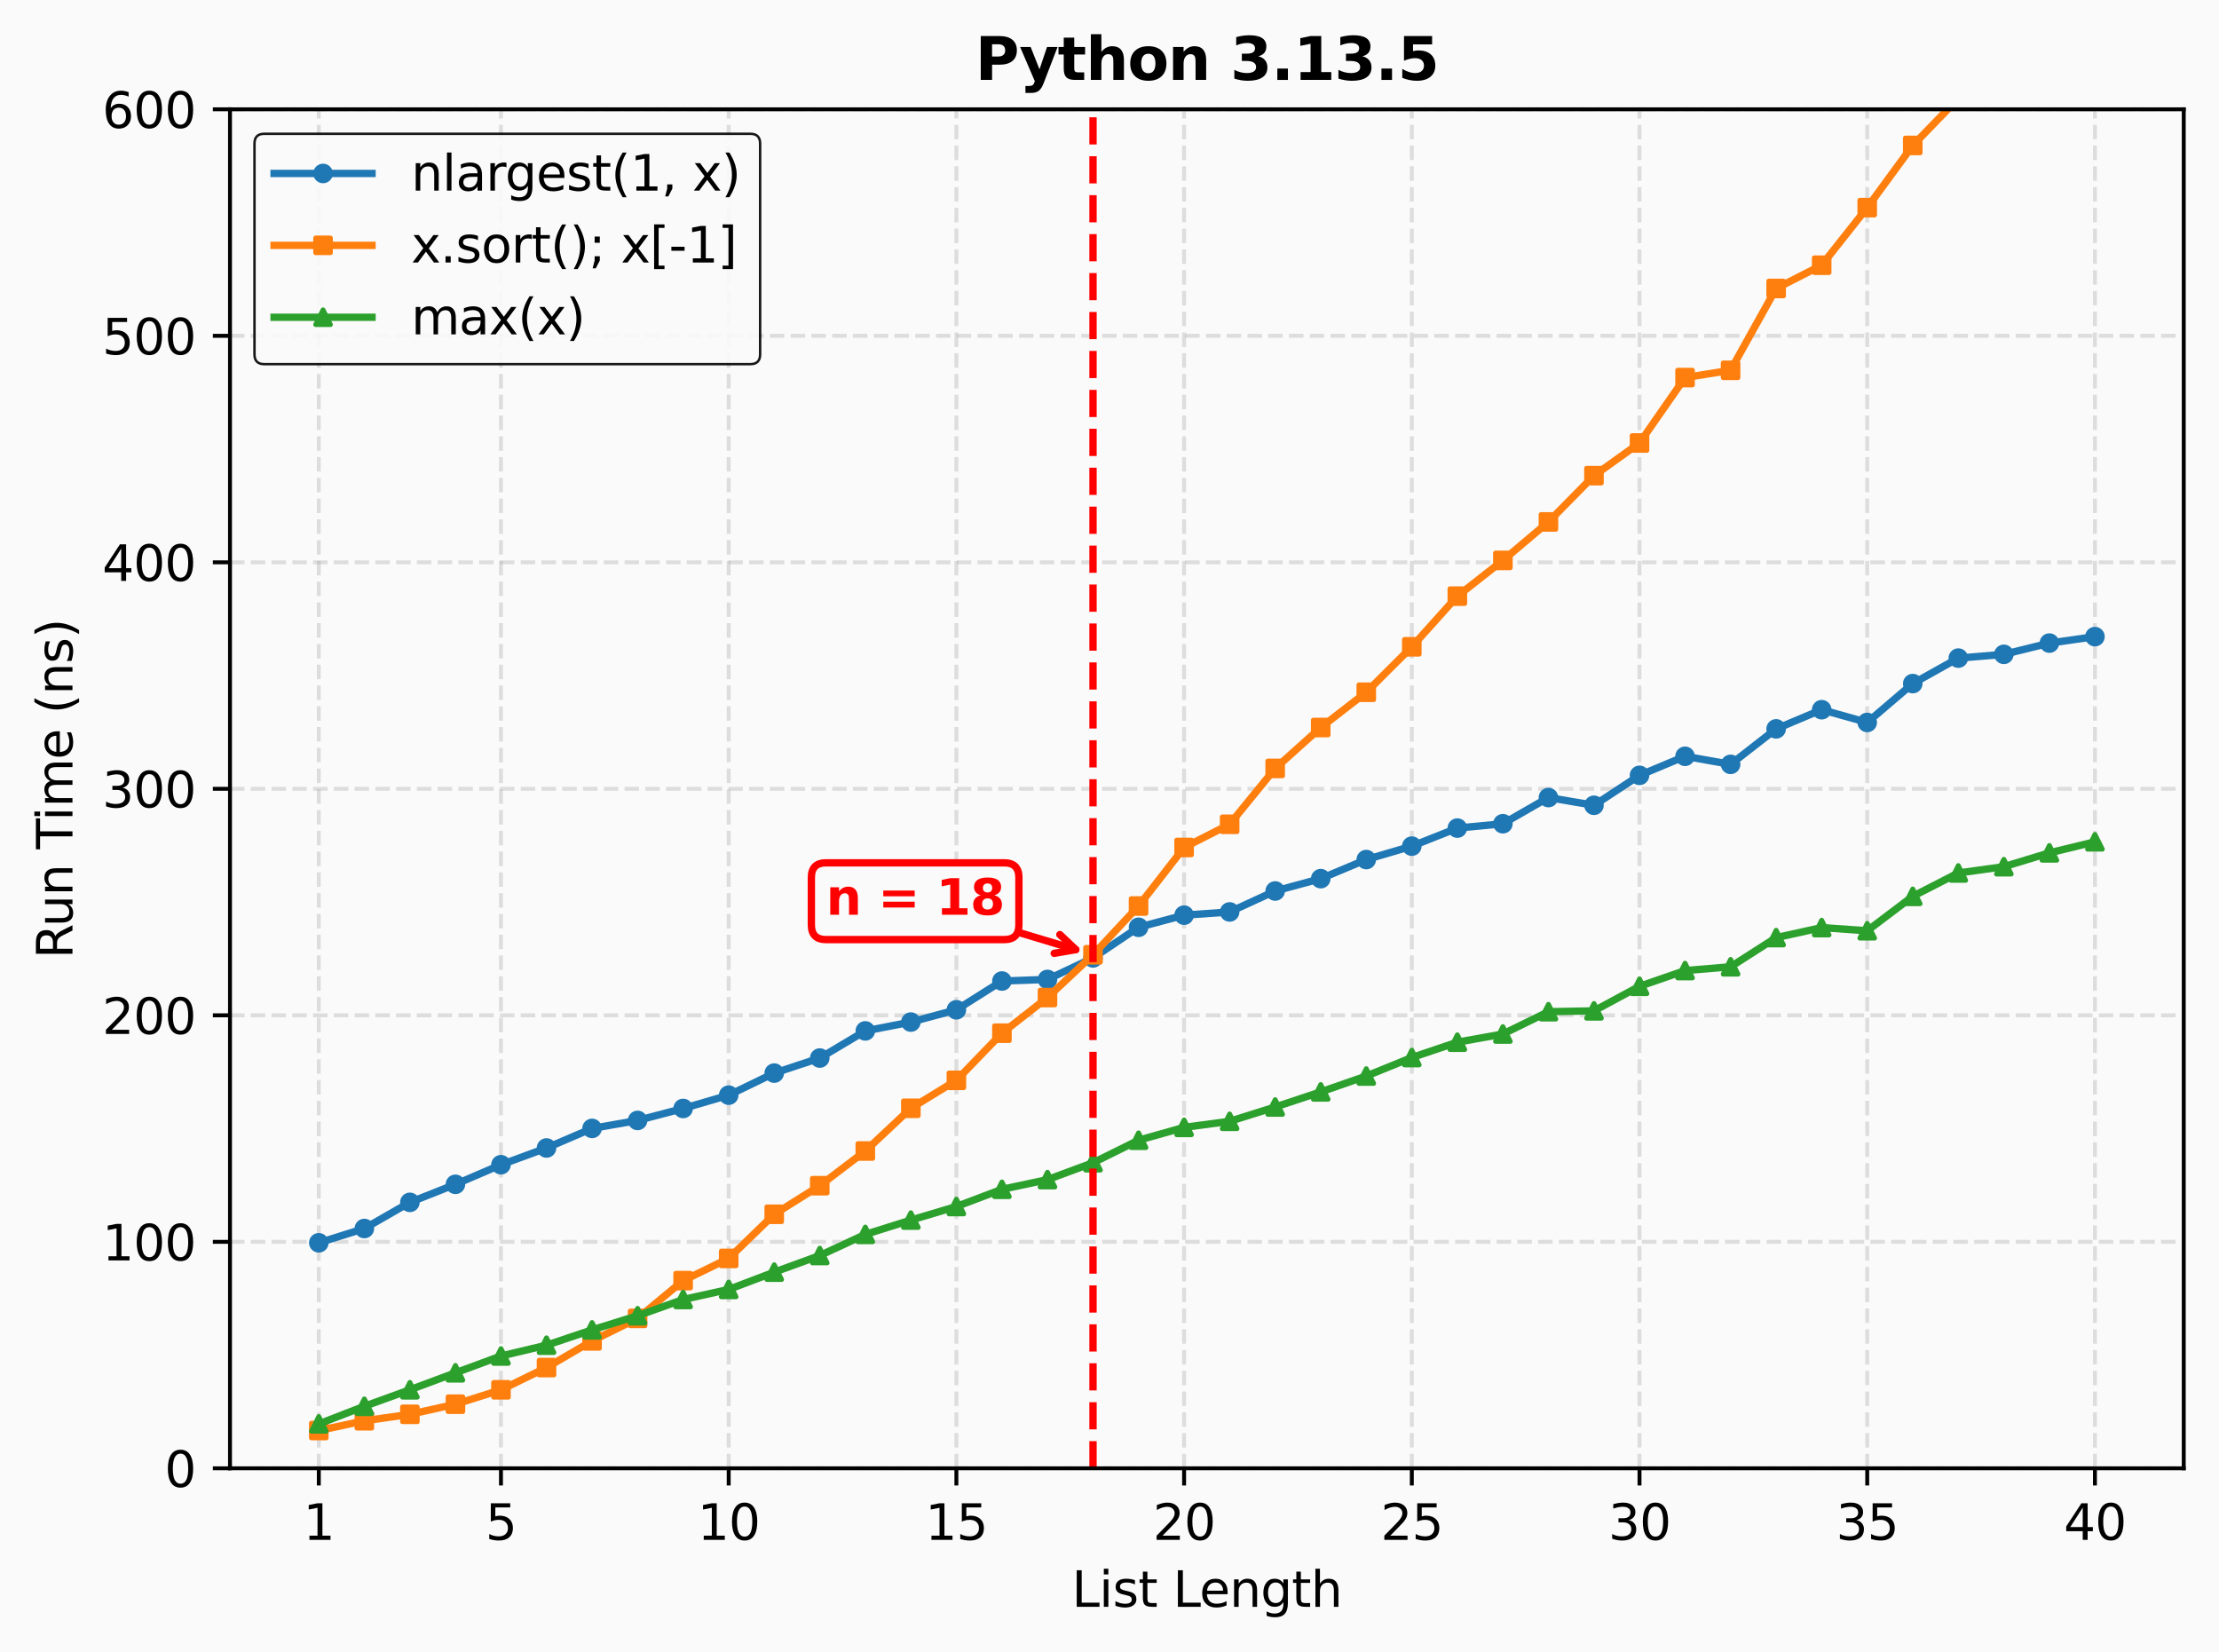 <?xml version="1.0" encoding="utf-8" standalone="no"?>
<!DOCTYPE svg PUBLIC "-//W3C//DTD SVG 1.1//EN"
  "http://www.w3.org/Graphics/SVG/1.1/DTD/svg11.dtd">
<svg xmlns:xlink="http://www.w3.org/1999/xlink" width="453.116pt" height="337.354pt" viewBox="0 0 453.116 337.354" xmlns="http://www.w3.org/2000/svg" version="1.1">
 <defs>
  <style type="text/css">*{stroke-linejoin: round; stroke-linecap: butt}</style>
 </defs>
 <g id="figure_1">
  <g id="patch_1">
   <path d="M 0 337.354 
L 453.116 337.354 
L 453.116 0 
L 0 0 
z
" style="fill: #fafafa"/>
  </g>
  <g id="axes_1">
   <g id="patch_2">
    <path d="M 46.966 299.798 
L 445.916 299.798 
L 445.916 22.318 
L 46.966 22.318 
z
" style="fill: #fafafa"/>
   </g>
   <g id="matplotlib.axis_1">
    <g id="xtick_1">
     <g id="line2d_1">
      <path d="M 65.1 299.798 
L 65.1 22.318 
" clip-path="url(#pbf0426c6fa)" style="fill: none; stroke-dasharray: 2.96,1.28; stroke-dashoffset: 0; stroke: #999999; stroke-opacity: 0.3; stroke-width: 0.8"/>
     </g>
     <g id="line2d_2">
      <defs>
       <path id="med1bbc87b8" d="M 0 0 
L 0 3.5 
" style="stroke: #000000; stroke-width: 0.8"/>
      </defs>
      <g>
       <use xlink:href="#med1bbc87b8" x="65.1" y="299.798" style="stroke: #000000; stroke-width: 0.8"/>
      </g>
     </g>
     <g id="text_1">
      <!-- 1 -->
      <g transform="translate(61.918 314.397) scale(0.1 -0.1)">
       <defs>
        <path id="DejaVuSans-31" d="M 794 531 
L 1825 531 
L 1825 4091 
L 703 3866 
L 703 4441 
L 1819 4666 
L 2450 4666 
L 2450 531 
L 3481 531 
L 3481 0 
L 794 0 
L 794 531 
z
" transform="scale(0.016)"/>
       </defs>
       <use xlink:href="#DejaVuSans-31"/>
      </g>
     </g>
    </g>
    <g id="xtick_2">
     <g id="line2d_3">
      <path d="M 102.298 299.798 
L 102.298 22.318 
" clip-path="url(#pbf0426c6fa)" style="fill: none; stroke-dasharray: 2.96,1.28; stroke-dashoffset: 0; stroke: #999999; stroke-opacity: 0.3; stroke-width: 0.8"/>
     </g>
     <g id="line2d_4">
      <g>
       <use xlink:href="#med1bbc87b8" x="102.298" y="299.798" style="stroke: #000000; stroke-width: 0.8"/>
      </g>
     </g>
     <g id="text_2">
      <!-- 5 -->
      <g transform="translate(99.117 314.397) scale(0.1 -0.1)">
       <defs>
        <path id="DejaVuSans-35" d="M 691 4666 
L 3169 4666 
L 3169 4134 
L 1269 4134 
L 1269 2991 
Q 1406 3038 1543 3061 
Q 1681 3084 1819 3084 
Q 2600 3084 3056 2656 
Q 3513 2228 3513 1497 
Q 3513 744 3044 326 
Q 2575 -91 1722 -91 
Q 1428 -91 1123 -41 
Q 819 9 494 109 
L 494 744 
Q 775 591 1075 516 
Q 1375 441 1709 441 
Q 2250 441 2565 725 
Q 2881 1009 2881 1497 
Q 2881 1984 2565 2268 
Q 2250 2553 1709 2553 
Q 1456 2553 1204 2497 
Q 953 2441 691 2322 
L 691 4666 
z
" transform="scale(0.016)"/>
       </defs>
       <use xlink:href="#DejaVuSans-35"/>
      </g>
     </g>
    </g>
    <g id="xtick_3">
     <g id="line2d_5">
      <path d="M 148.796 299.798 
L 148.796 22.318 
" clip-path="url(#pbf0426c6fa)" style="fill: none; stroke-dasharray: 2.96,1.28; stroke-dashoffset: 0; stroke: #999999; stroke-opacity: 0.3; stroke-width: 0.8"/>
     </g>
     <g id="line2d_6">
      <g>
       <use xlink:href="#med1bbc87b8" x="148.796" y="299.798" style="stroke: #000000; stroke-width: 0.8"/>
      </g>
     </g>
     <g id="text_3">
      <!-- 10 -->
      <g transform="translate(142.433 314.397) scale(0.1 -0.1)">
       <defs>
        <path id="DejaVuSans-30" d="M 2034 4250 
Q 1547 4250 1301 3770 
Q 1056 3291 1056 2328 
Q 1056 1369 1301 889 
Q 1547 409 2034 409 
Q 2525 409 2770 889 
Q 3016 1369 3016 2328 
Q 3016 3291 2770 3770 
Q 2525 4250 2034 4250 
z
M 2034 4750 
Q 2819 4750 3233 4129 
Q 3647 3509 3647 2328 
Q 3647 1150 3233 529 
Q 2819 -91 2034 -91 
Q 1250 -91 836 529 
Q 422 1150 422 2328 
Q 422 3509 836 4129 
Q 1250 4750 2034 4750 
z
" transform="scale(0.016)"/>
       </defs>
       <use xlink:href="#DejaVuSans-31"/>
       <use xlink:href="#DejaVuSans-30" transform="translate(63.623 0)"/>
      </g>
     </g>
    </g>
    <g id="xtick_4">
     <g id="line2d_7">
      <path d="M 195.293 299.798 
L 195.293 22.318 
" clip-path="url(#pbf0426c6fa)" style="fill: none; stroke-dasharray: 2.96,1.28; stroke-dashoffset: 0; stroke: #999999; stroke-opacity: 0.3; stroke-width: 0.8"/>
     </g>
     <g id="line2d_8">
      <g>
       <use xlink:href="#med1bbc87b8" x="195.293" y="299.798" style="stroke: #000000; stroke-width: 0.8"/>
      </g>
     </g>
     <g id="text_4">
      <!-- 15 -->
      <g transform="translate(188.931 314.397) scale(0.1 -0.1)">
       <use xlink:href="#DejaVuSans-31"/>
       <use xlink:href="#DejaVuSans-35" transform="translate(63.623 0)"/>
      </g>
     </g>
    </g>
    <g id="xtick_5">
     <g id="line2d_9">
      <path d="M 241.791 299.798 
L 241.791 22.318 
" clip-path="url(#pbf0426c6fa)" style="fill: none; stroke-dasharray: 2.96,1.28; stroke-dashoffset: 0; stroke: #999999; stroke-opacity: 0.3; stroke-width: 0.8"/>
     </g>
     <g id="line2d_10">
      <g>
       <use xlink:href="#med1bbc87b8" x="241.791" y="299.798" style="stroke: #000000; stroke-width: 0.8"/>
      </g>
     </g>
     <g id="text_5">
      <!-- 20 -->
      <g transform="translate(235.428 314.397) scale(0.1 -0.1)">
       <defs>
        <path id="DejaVuSans-32" d="M 1228 531 
L 3431 531 
L 3431 0 
L 469 0 
L 469 531 
Q 828 903 1448 1529 
Q 2069 2156 2228 2338 
Q 2531 2678 2651 2914 
Q 2772 3150 2772 3378 
Q 2772 3750 2511 3984 
Q 2250 4219 1831 4219 
Q 1534 4219 1204 4116 
Q 875 4013 500 3803 
L 500 4441 
Q 881 4594 1212 4672 
Q 1544 4750 1819 4750 
Q 2544 4750 2975 4387 
Q 3406 4025 3406 3419 
Q 3406 3131 3298 2873 
Q 3191 2616 2906 2266 
Q 2828 2175 2409 1742 
Q 1991 1309 1228 531 
z
" transform="scale(0.016)"/>
       </defs>
       <use xlink:href="#DejaVuSans-32"/>
       <use xlink:href="#DejaVuSans-30" transform="translate(63.623 0)"/>
      </g>
     </g>
    </g>
    <g id="xtick_6">
     <g id="line2d_11">
      <path d="M 288.289 299.798 
L 288.289 22.318 
" clip-path="url(#pbf0426c6fa)" style="fill: none; stroke-dasharray: 2.96,1.28; stroke-dashoffset: 0; stroke: #999999; stroke-opacity: 0.3; stroke-width: 0.8"/>
     </g>
     <g id="line2d_12">
      <g>
       <use xlink:href="#med1bbc87b8" x="288.289" y="299.798" style="stroke: #000000; stroke-width: 0.8"/>
      </g>
     </g>
     <g id="text_6">
      <!-- 25 -->
      <g transform="translate(281.926 314.397) scale(0.1 -0.1)">
       <use xlink:href="#DejaVuSans-32"/>
       <use xlink:href="#DejaVuSans-35" transform="translate(63.623 0)"/>
      </g>
     </g>
    </g>
    <g id="xtick_7">
     <g id="line2d_13">
      <path d="M 334.786 299.798 
L 334.786 22.318 
" clip-path="url(#pbf0426c6fa)" style="fill: none; stroke-dasharray: 2.96,1.28; stroke-dashoffset: 0; stroke: #999999; stroke-opacity: 0.3; stroke-width: 0.8"/>
     </g>
     <g id="line2d_14">
      <g>
       <use xlink:href="#med1bbc87b8" x="334.786" y="299.798" style="stroke: #000000; stroke-width: 0.8"/>
      </g>
     </g>
     <g id="text_7">
      <!-- 30 -->
      <g transform="translate(328.424 314.397) scale(0.1 -0.1)">
       <defs>
        <path id="DejaVuSans-33" d="M 2597 2516 
Q 3050 2419 3304 2112 
Q 3559 1806 3559 1356 
Q 3559 666 3084 287 
Q 2609 -91 1734 -91 
Q 1441 -91 1130 -33 
Q 819 25 488 141 
L 488 750 
Q 750 597 1062 519 
Q 1375 441 1716 441 
Q 2309 441 2620 675 
Q 2931 909 2931 1356 
Q 2931 1769 2642 2001 
Q 2353 2234 1838 2234 
L 1294 2234 
L 1294 2753 
L 1863 2753 
Q 2328 2753 2575 2939 
Q 2822 3125 2822 3475 
Q 2822 3834 2567 4026 
Q 2313 4219 1838 4219 
Q 1578 4219 1281 4162 
Q 984 4106 628 3988 
L 628 4550 
Q 988 4650 1302 4700 
Q 1616 4750 1894 4750 
Q 2613 4750 3031 4423 
Q 3450 4097 3450 3541 
Q 3450 3153 3228 2886 
Q 3006 2619 2597 2516 
z
" transform="scale(0.016)"/>
       </defs>
       <use xlink:href="#DejaVuSans-33"/>
       <use xlink:href="#DejaVuSans-30" transform="translate(63.623 0)"/>
      </g>
     </g>
    </g>
    <g id="xtick_8">
     <g id="line2d_15">
      <path d="M 381.284 299.798 
L 381.284 22.318 
" clip-path="url(#pbf0426c6fa)" style="fill: none; stroke-dasharray: 2.96,1.28; stroke-dashoffset: 0; stroke: #999999; stroke-opacity: 0.3; stroke-width: 0.8"/>
     </g>
     <g id="line2d_16">
      <g>
       <use xlink:href="#med1bbc87b8" x="381.284" y="299.798" style="stroke: #000000; stroke-width: 0.8"/>
      </g>
     </g>
     <g id="text_8">
      <!-- 35 -->
      <g transform="translate(374.921 314.397) scale(0.1 -0.1)">
       <use xlink:href="#DejaVuSans-33"/>
       <use xlink:href="#DejaVuSans-35" transform="translate(63.623 0)"/>
      </g>
     </g>
    </g>
    <g id="xtick_9">
     <g id="line2d_17">
      <path d="M 427.782 299.798 
L 427.782 22.318 
" clip-path="url(#pbf0426c6fa)" style="fill: none; stroke-dasharray: 2.96,1.28; stroke-dashoffset: 0; stroke: #999999; stroke-opacity: 0.3; stroke-width: 0.8"/>
     </g>
     <g id="line2d_18">
      <g>
       <use xlink:href="#med1bbc87b8" x="427.782" y="299.798" style="stroke: #000000; stroke-width: 0.8"/>
      </g>
     </g>
     <g id="text_9">
      <!-- 40 -->
      <g transform="translate(421.419 314.397) scale(0.1 -0.1)">
       <defs>
        <path id="DejaVuSans-34" d="M 2419 4116 
L 825 1625 
L 2419 1625 
L 2419 4116 
z
M 2253 4666 
L 3047 4666 
L 3047 1625 
L 3713 1625 
L 3713 1100 
L 3047 1100 
L 3047 0 
L 2419 0 
L 2419 1100 
L 313 1100 
L 313 1709 
L 2253 4666 
z
" transform="scale(0.016)"/>
       </defs>
       <use xlink:href="#DejaVuSans-34"/>
       <use xlink:href="#DejaVuSans-30" transform="translate(63.623 0)"/>
      </g>
     </g>
    </g>
    <g id="text_10">
     <!-- List Length -->
     <g transform="translate(218.865 328.075) scale(0.1 -0.1)">
      <defs>
       <path id="DejaVuSans-4c" d="M 628 4666 
L 1259 4666 
L 1259 531 
L 3531 531 
L 3531 0 
L 628 0 
L 628 4666 
z
" transform="scale(0.016)"/>
       <path id="DejaVuSans-69" d="M 603 3500 
L 1178 3500 
L 1178 0 
L 603 0 
L 603 3500 
z
M 603 4863 
L 1178 4863 
L 1178 4134 
L 603 4134 
L 603 4863 
z
" transform="scale(0.016)"/>
       <path id="DejaVuSans-73" d="M 2834 3397 
L 2834 2853 
Q 2591 2978 2328 3040 
Q 2066 3103 1784 3103 
Q 1356 3103 1142 2972 
Q 928 2841 928 2578 
Q 928 2378 1081 2264 
Q 1234 2150 1697 2047 
L 1894 2003 
Q 2506 1872 2764 1633 
Q 3022 1394 3022 966 
Q 3022 478 2636 193 
Q 2250 -91 1575 -91 
Q 1294 -91 989 -36 
Q 684 19 347 128 
L 347 722 
Q 666 556 975 473 
Q 1284 391 1588 391 
Q 1994 391 2212 530 
Q 2431 669 2431 922 
Q 2431 1156 2273 1281 
Q 2116 1406 1581 1522 
L 1381 1569 
Q 847 1681 609 1914 
Q 372 2147 372 2553 
Q 372 3047 722 3315 
Q 1072 3584 1716 3584 
Q 2034 3584 2315 3537 
Q 2597 3491 2834 3397 
z
" transform="scale(0.016)"/>
       <path id="DejaVuSans-74" d="M 1172 4494 
L 1172 3500 
L 2356 3500 
L 2356 3053 
L 1172 3053 
L 1172 1153 
Q 1172 725 1289 603 
Q 1406 481 1766 481 
L 2356 481 
L 2356 0 
L 1766 0 
Q 1100 0 847 248 
Q 594 497 594 1153 
L 594 3053 
L 172 3053 
L 172 3500 
L 594 3500 
L 594 4494 
L 1172 4494 
z
" transform="scale(0.016)"/>
       <path id="DejaVuSans-20" transform="scale(0.016)"/>
       <path id="DejaVuSans-65" d="M 3597 1894 
L 3597 1613 
L 953 1613 
Q 991 1019 1311 708 
Q 1631 397 2203 397 
Q 2534 397 2845 478 
Q 3156 559 3463 722 
L 3463 178 
Q 3153 47 2828 -22 
Q 2503 -91 2169 -91 
Q 1331 -91 842 396 
Q 353 884 353 1716 
Q 353 2575 817 3079 
Q 1281 3584 2069 3584 
Q 2775 3584 3186 3129 
Q 3597 2675 3597 1894 
z
M 3022 2063 
Q 3016 2534 2758 2815 
Q 2500 3097 2075 3097 
Q 1594 3097 1305 2825 
Q 1016 2553 972 2059 
L 3022 2063 
z
" transform="scale(0.016)"/>
       <path id="DejaVuSans-6e" d="M 3513 2113 
L 3513 0 
L 2938 0 
L 2938 2094 
Q 2938 2591 2744 2837 
Q 2550 3084 2163 3084 
Q 1697 3084 1428 2787 
Q 1159 2491 1159 1978 
L 1159 0 
L 581 0 
L 581 3500 
L 1159 3500 
L 1159 2956 
Q 1366 3272 1645 3428 
Q 1925 3584 2291 3584 
Q 2894 3584 3203 3211 
Q 3513 2838 3513 2113 
z
" transform="scale(0.016)"/>
       <path id="DejaVuSans-67" d="M 2906 1791 
Q 2906 2416 2648 2759 
Q 2391 3103 1925 3103 
Q 1463 3103 1205 2759 
Q 947 2416 947 1791 
Q 947 1169 1205 825 
Q 1463 481 1925 481 
Q 2391 481 2648 825 
Q 2906 1169 2906 1791 
z
M 3481 434 
Q 3481 -459 3084 -895 
Q 2688 -1331 1869 -1331 
Q 1566 -1331 1297 -1286 
Q 1028 -1241 775 -1147 
L 775 -588 
Q 1028 -725 1275 -790 
Q 1522 -856 1778 -856 
Q 2344 -856 2625 -561 
Q 2906 -266 2906 331 
L 2906 616 
Q 2728 306 2450 153 
Q 2172 0 1784 0 
Q 1141 0 747 490 
Q 353 981 353 1791 
Q 353 2603 747 3093 
Q 1141 3584 1784 3584 
Q 2172 3584 2450 3431 
Q 2728 3278 2906 2969 
L 2906 3500 
L 3481 3500 
L 3481 434 
z
" transform="scale(0.016)"/>
       <path id="DejaVuSans-68" d="M 3513 2113 
L 3513 0 
L 2938 0 
L 2938 2094 
Q 2938 2591 2744 2837 
Q 2550 3084 2163 3084 
Q 1697 3084 1428 2787 
Q 1159 2491 1159 1978 
L 1159 0 
L 581 0 
L 581 4863 
L 1159 4863 
L 1159 2956 
Q 1366 3272 1645 3428 
Q 1925 3584 2291 3584 
Q 2894 3584 3203 3211 
Q 3513 2838 3513 2113 
z
" transform="scale(0.016)"/>
      </defs>
      <use xlink:href="#DejaVuSans-4c"/>
      <use xlink:href="#DejaVuSans-69" transform="translate(55.713 0)"/>
      <use xlink:href="#DejaVuSans-73" transform="translate(83.496 0)"/>
      <use xlink:href="#DejaVuSans-74" transform="translate(135.596 0)"/>
      <use xlink:href="#DejaVuSans-20" transform="translate(174.805 0)"/>
      <use xlink:href="#DejaVuSans-4c" transform="translate(206.592 0)"/>
      <use xlink:href="#DejaVuSans-65" transform="translate(260.555 0)"/>
      <use xlink:href="#DejaVuSans-6e" transform="translate(322.078 0)"/>
      <use xlink:href="#DejaVuSans-67" transform="translate(385.457 0)"/>
      <use xlink:href="#DejaVuSans-74" transform="translate(448.934 0)"/>
      <use xlink:href="#DejaVuSans-68" transform="translate(488.143 0)"/>
     </g>
    </g>
   </g>
   <g id="matplotlib.axis_2">
    <g id="ytick_1">
     <g id="line2d_19">
      <path d="M 46.966 299.798 
L 445.916 299.798 
" clip-path="url(#pbf0426c6fa)" style="fill: none; stroke-dasharray: 2.96,1.28; stroke-dashoffset: 0; stroke: #999999; stroke-opacity: 0.3; stroke-width: 0.8"/>
     </g>
     <g id="line2d_20">
      <defs>
       <path id="md135a4843a" d="M 0 0 
L -3.5 0 
" style="stroke: #000000; stroke-width: 0.8"/>
      </defs>
      <g>
       <use xlink:href="#md135a4843a" x="46.966" y="299.798" style="stroke: #000000; stroke-width: 0.8"/>
      </g>
     </g>
     <g id="text_11">
      <!-- 0 -->
      <g transform="translate(33.603 303.597) scale(0.1 -0.1)">
       <use xlink:href="#DejaVuSans-30"/>
      </g>
     </g>
    </g>
    <g id="ytick_2">
     <g id="line2d_21">
      <path d="M 46.966 253.551 
L 445.916 253.551 
" clip-path="url(#pbf0426c6fa)" style="fill: none; stroke-dasharray: 2.96,1.28; stroke-dashoffset: 0; stroke: #999999; stroke-opacity: 0.3; stroke-width: 0.8"/>
     </g>
     <g id="line2d_22">
      <g>
       <use xlink:href="#md135a4843a" x="46.966" y="253.551" style="stroke: #000000; stroke-width: 0.8"/>
      </g>
     </g>
     <g id="text_12">
      <!-- 100 -->
      <g transform="translate(20.878 257.351) scale(0.1 -0.1)">
       <use xlink:href="#DejaVuSans-31"/>
       <use xlink:href="#DejaVuSans-30" transform="translate(63.623 0)"/>
       <use xlink:href="#DejaVuSans-30" transform="translate(127.246 0)"/>
      </g>
     </g>
    </g>
    <g id="ytick_3">
     <g id="line2d_23">
      <path d="M 46.966 207.305 
L 445.916 207.305 
" clip-path="url(#pbf0426c6fa)" style="fill: none; stroke-dasharray: 2.96,1.28; stroke-dashoffset: 0; stroke: #999999; stroke-opacity: 0.3; stroke-width: 0.8"/>
     </g>
     <g id="line2d_24">
      <g>
       <use xlink:href="#md135a4843a" x="46.966" y="207.305" style="stroke: #000000; stroke-width: 0.8"/>
      </g>
     </g>
     <g id="text_13">
      <!-- 200 -->
      <g transform="translate(20.878 211.104) scale(0.1 -0.1)">
       <use xlink:href="#DejaVuSans-32"/>
       <use xlink:href="#DejaVuSans-30" transform="translate(63.623 0)"/>
       <use xlink:href="#DejaVuSans-30" transform="translate(127.246 0)"/>
      </g>
     </g>
    </g>
    <g id="ytick_4">
     <g id="line2d_25">
      <path d="M 46.966 161.058 
L 445.916 161.058 
" clip-path="url(#pbf0426c6fa)" style="fill: none; stroke-dasharray: 2.96,1.28; stroke-dashoffset: 0; stroke: #999999; stroke-opacity: 0.3; stroke-width: 0.8"/>
     </g>
     <g id="line2d_26">
      <g>
       <use xlink:href="#md135a4843a" x="46.966" y="161.058" style="stroke: #000000; stroke-width: 0.8"/>
      </g>
     </g>
     <g id="text_14">
      <!-- 300 -->
      <g transform="translate(20.878 164.857) scale(0.1 -0.1)">
       <use xlink:href="#DejaVuSans-33"/>
       <use xlink:href="#DejaVuSans-30" transform="translate(63.623 0)"/>
       <use xlink:href="#DejaVuSans-30" transform="translate(127.246 0)"/>
      </g>
     </g>
    </g>
    <g id="ytick_5">
     <g id="line2d_27">
      <path d="M 46.966 114.811 
L 445.916 114.811 
" clip-path="url(#pbf0426c6fa)" style="fill: none; stroke-dasharray: 2.96,1.28; stroke-dashoffset: 0; stroke: #999999; stroke-opacity: 0.3; stroke-width: 0.8"/>
     </g>
     <g id="line2d_28">
      <g>
       <use xlink:href="#md135a4843a" x="46.966" y="114.811" style="stroke: #000000; stroke-width: 0.8"/>
      </g>
     </g>
     <g id="text_15">
      <!-- 400 -->
      <g transform="translate(20.878 118.611) scale(0.1 -0.1)">
       <use xlink:href="#DejaVuSans-34"/>
       <use xlink:href="#DejaVuSans-30" transform="translate(63.623 0)"/>
       <use xlink:href="#DejaVuSans-30" transform="translate(127.246 0)"/>
      </g>
     </g>
    </g>
    <g id="ytick_6">
     <g id="line2d_29">
      <path d="M 46.966 68.565 
L 445.916 68.565 
" clip-path="url(#pbf0426c6fa)" style="fill: none; stroke-dasharray: 2.96,1.28; stroke-dashoffset: 0; stroke: #999999; stroke-opacity: 0.3; stroke-width: 0.8"/>
     </g>
     <g id="line2d_30">
      <g>
       <use xlink:href="#md135a4843a" x="46.966" y="68.565" style="stroke: #000000; stroke-width: 0.8"/>
      </g>
     </g>
     <g id="text_16">
      <!-- 500 -->
      <g transform="translate(20.878 72.364) scale(0.1 -0.1)">
       <use xlink:href="#DejaVuSans-35"/>
       <use xlink:href="#DejaVuSans-30" transform="translate(63.623 0)"/>
       <use xlink:href="#DejaVuSans-30" transform="translate(127.246 0)"/>
      </g>
     </g>
    </g>
    <g id="ytick_7">
     <g id="line2d_31">
      <path d="M 46.966 22.318 
L 445.916 22.318 
" clip-path="url(#pbf0426c6fa)" style="fill: none; stroke-dasharray: 2.96,1.28; stroke-dashoffset: 0; stroke: #999999; stroke-opacity: 0.3; stroke-width: 0.8"/>
     </g>
     <g id="line2d_32">
      <g>
       <use xlink:href="#md135a4843a" x="46.966" y="22.318" style="stroke: #000000; stroke-width: 0.8"/>
      </g>
     </g>
     <g id="text_17">
      <!-- 600 -->
      <g transform="translate(20.878 26.117) scale(0.1 -0.1)">
       <defs>
        <path id="DejaVuSans-36" d="M 2113 2584 
Q 1688 2584 1439 2293 
Q 1191 2003 1191 1497 
Q 1191 994 1439 701 
Q 1688 409 2113 409 
Q 2538 409 2786 701 
Q 3034 994 3034 1497 
Q 3034 2003 2786 2293 
Q 2538 2584 2113 2584 
z
M 3366 4563 
L 3366 3988 
Q 3128 4100 2886 4159 
Q 2644 4219 2406 4219 
Q 1781 4219 1451 3797 
Q 1122 3375 1075 2522 
Q 1259 2794 1537 2939 
Q 1816 3084 2150 3084 
Q 2853 3084 3261 2657 
Q 3669 2231 3669 1497 
Q 3669 778 3244 343 
Q 2819 -91 2113 -91 
Q 1303 -91 875 529 
Q 447 1150 447 2328 
Q 447 3434 972 4092 
Q 1497 4750 2381 4750 
Q 2619 4750 2861 4703 
Q 3103 4656 3366 4563 
z
" transform="scale(0.016)"/>
       </defs>
       <use xlink:href="#DejaVuSans-36"/>
       <use xlink:href="#DejaVuSans-30" transform="translate(63.623 0)"/>
       <use xlink:href="#DejaVuSans-30" transform="translate(127.246 0)"/>
      </g>
     </g>
    </g>
    <g id="text_18">
     <!-- Run Time (ns) -->
     <g transform="translate(14.798 195.732) rotate(-90) scale(0.1 -0.1)">
      <defs>
       <path id="DejaVuSans-52" d="M 2841 2188 
Q 3044 2119 3236 1894 
Q 3428 1669 3622 1275 
L 4263 0 
L 3584 0 
L 2988 1197 
Q 2756 1666 2539 1819 
Q 2322 1972 1947 1972 
L 1259 1972 
L 1259 0 
L 628 0 
L 628 4666 
L 2053 4666 
Q 2853 4666 3247 4331 
Q 3641 3997 3641 3322 
Q 3641 2881 3436 2590 
Q 3231 2300 2841 2188 
z
M 1259 4147 
L 1259 2491 
L 2053 2491 
Q 2509 2491 2742 2702 
Q 2975 2913 2975 3322 
Q 2975 3731 2742 3939 
Q 2509 4147 2053 4147 
L 1259 4147 
z
" transform="scale(0.016)"/>
       <path id="DejaVuSans-75" d="M 544 1381 
L 544 3500 
L 1119 3500 
L 1119 1403 
Q 1119 906 1312 657 
Q 1506 409 1894 409 
Q 2359 409 2629 706 
Q 2900 1003 2900 1516 
L 2900 3500 
L 3475 3500 
L 3475 0 
L 2900 0 
L 2900 538 
Q 2691 219 2414 64 
Q 2138 -91 1772 -91 
Q 1169 -91 856 284 
Q 544 659 544 1381 
z
M 1991 3584 
L 1991 3584 
z
" transform="scale(0.016)"/>
       <path id="DejaVuSans-54" d="M -19 4666 
L 3928 4666 
L 3928 4134 
L 2272 4134 
L 2272 0 
L 1638 0 
L 1638 4134 
L -19 4134 
L -19 4666 
z
" transform="scale(0.016)"/>
       <path id="DejaVuSans-6d" d="M 3328 2828 
Q 3544 3216 3844 3400 
Q 4144 3584 4550 3584 
Q 5097 3584 5394 3201 
Q 5691 2819 5691 2113 
L 5691 0 
L 5113 0 
L 5113 2094 
Q 5113 2597 4934 2840 
Q 4756 3084 4391 3084 
Q 3944 3084 3684 2787 
Q 3425 2491 3425 1978 
L 3425 0 
L 2847 0 
L 2847 2094 
Q 2847 2600 2669 2842 
Q 2491 3084 2119 3084 
Q 1678 3084 1418 2786 
Q 1159 2488 1159 1978 
L 1159 0 
L 581 0 
L 581 3500 
L 1159 3500 
L 1159 2956 
Q 1356 3278 1631 3431 
Q 1906 3584 2284 3584 
Q 2666 3584 2933 3390 
Q 3200 3197 3328 2828 
z
" transform="scale(0.016)"/>
       <path id="DejaVuSans-28" d="M 1984 4856 
Q 1566 4138 1362 3434 
Q 1159 2731 1159 2009 
Q 1159 1288 1364 580 
Q 1569 -128 1984 -844 
L 1484 -844 
Q 1016 -109 783 600 
Q 550 1309 550 2009 
Q 550 2706 781 3412 
Q 1013 4119 1484 4856 
L 1984 4856 
z
" transform="scale(0.016)"/>
       <path id="DejaVuSans-29" d="M 513 4856 
L 1013 4856 
Q 1481 4119 1714 3412 
Q 1947 2706 1947 2009 
Q 1947 1309 1714 600 
Q 1481 -109 1013 -844 
L 513 -844 
Q 928 -128 1133 580 
Q 1338 1288 1338 2009 
Q 1338 2731 1133 3434 
Q 928 4138 513 4856 
z
" transform="scale(0.016)"/>
      </defs>
      <use xlink:href="#DejaVuSans-52"/>
      <use xlink:href="#DejaVuSans-75" transform="translate(64.982 0)"/>
      <use xlink:href="#DejaVuSans-6e" transform="translate(128.361 0)"/>
      <use xlink:href="#DejaVuSans-20" transform="translate(191.74 0)"/>
      <use xlink:href="#DejaVuSans-54" transform="translate(223.527 0)"/>
      <use xlink:href="#DejaVuSans-69" transform="translate(281.486 0)"/>
      <use xlink:href="#DejaVuSans-6d" transform="translate(309.27 0)"/>
      <use xlink:href="#DejaVuSans-65" transform="translate(406.682 0)"/>
      <use xlink:href="#DejaVuSans-20" transform="translate(468.205 0)"/>
      <use xlink:href="#DejaVuSans-28" transform="translate(499.992 0)"/>
      <use xlink:href="#DejaVuSans-6e" transform="translate(539.006 0)"/>
      <use xlink:href="#DejaVuSans-73" transform="translate(602.385 0)"/>
      <use xlink:href="#DejaVuSans-29" transform="translate(654.484 0)"/>
     </g>
    </g>
   </g>
   <g id="line2d_33">
    <path d="M 65.1 253.75 
L 74.399 250.832 
L 83.699 245.491 
L 92.998 241.809 
L 102.298 237.809 
L 111.597 234.391 
L 120.897 230.396 
L 130.196 228.768 
L 139.496 226.321 
L 148.796 223.607 
L 158.095 219.102 
L 167.395 216.027 
L 176.694 210.487 
L 185.994 208.683 
L 195.293 206.176 
L 204.593 200.303 
L 213.892 199.979 
L 223.192 195.581 
L 232.491 189.329 
L 241.791 186.855 
L 251.09 186.198 
L 260.39 181.92 
L 269.689 179.4 
L 278.989 175.501 
L 288.289 172.763 
L 297.588 169.077 
L 306.888 168.185 
L 316.187 162.843 
L 325.487 164.42 
L 334.786 158.306 
L 344.086 154.417 
L 353.385 156.063 
L 362.685 148.817 
L 371.984 144.904 
L 381.284 147.508 
L 390.583 139.572 
L 399.883 134.369 
L 409.182 133.601 
L 418.482 131.303 
L 427.782 129.985 
" clip-path="url(#pbf0426c6fa)" style="fill: none; stroke: #1f77b4; stroke-width: 1.5; stroke-linecap: square"/>
    <defs>
     <path id="m3e270aee80" d="M 0 1.5 
C 0.398 1.5 0.779 1.342 1.061 1.061 
C 1.342 0.779 1.5 0.398 1.5 0 
C 1.5 -0.398 1.342 -0.779 1.061 -1.061 
C 0.779 -1.342 0.398 -1.5 0 -1.5 
C -0.398 -1.5 -0.779 -1.342 -1.061 -1.061 
C -1.342 -0.779 -1.5 -0.398 -1.5 0 
C -1.5 0.398 -1.342 0.779 -1.061 1.061 
C -0.779 1.342 -0.398 1.5 0 1.5 
z
" style="stroke: #1f77b4"/>
    </defs>
    <g clip-path="url(#pbf0426c6fa)">
     <use xlink:href="#m3e270aee80" x="65.1" y="253.75" style="fill: #1f77b4; stroke: #1f77b4"/>
     <use xlink:href="#m3e270aee80" x="74.399" y="250.832" style="fill: #1f77b4; stroke: #1f77b4"/>
     <use xlink:href="#m3e270aee80" x="83.699" y="245.491" style="fill: #1f77b4; stroke: #1f77b4"/>
     <use xlink:href="#m3e270aee80" x="92.998" y="241.809" style="fill: #1f77b4; stroke: #1f77b4"/>
     <use xlink:href="#m3e270aee80" x="102.298" y="237.809" style="fill: #1f77b4; stroke: #1f77b4"/>
     <use xlink:href="#m3e270aee80" x="111.597" y="234.391" style="fill: #1f77b4; stroke: #1f77b4"/>
     <use xlink:href="#m3e270aee80" x="120.897" y="230.396" style="fill: #1f77b4; stroke: #1f77b4"/>
     <use xlink:href="#m3e270aee80" x="130.196" y="228.768" style="fill: #1f77b4; stroke: #1f77b4"/>
     <use xlink:href="#m3e270aee80" x="139.496" y="226.321" style="fill: #1f77b4; stroke: #1f77b4"/>
     <use xlink:href="#m3e270aee80" x="148.796" y="223.607" style="fill: #1f77b4; stroke: #1f77b4"/>
     <use xlink:href="#m3e270aee80" x="158.095" y="219.102" style="fill: #1f77b4; stroke: #1f77b4"/>
     <use xlink:href="#m3e270aee80" x="167.395" y="216.027" style="fill: #1f77b4; stroke: #1f77b4"/>
     <use xlink:href="#m3e270aee80" x="176.694" y="210.487" style="fill: #1f77b4; stroke: #1f77b4"/>
     <use xlink:href="#m3e270aee80" x="185.994" y="208.683" style="fill: #1f77b4; stroke: #1f77b4"/>
     <use xlink:href="#m3e270aee80" x="195.293" y="206.176" style="fill: #1f77b4; stroke: #1f77b4"/>
     <use xlink:href="#m3e270aee80" x="204.593" y="200.303" style="fill: #1f77b4; stroke: #1f77b4"/>
     <use xlink:href="#m3e270aee80" x="213.892" y="199.979" style="fill: #1f77b4; stroke: #1f77b4"/>
     <use xlink:href="#m3e270aee80" x="223.192" y="195.581" style="fill: #1f77b4; stroke: #1f77b4"/>
     <use xlink:href="#m3e270aee80" x="232.491" y="189.329" style="fill: #1f77b4; stroke: #1f77b4"/>
     <use xlink:href="#m3e270aee80" x="241.791" y="186.855" style="fill: #1f77b4; stroke: #1f77b4"/>
     <use xlink:href="#m3e270aee80" x="251.09" y="186.198" style="fill: #1f77b4; stroke: #1f77b4"/>
     <use xlink:href="#m3e270aee80" x="260.39" y="181.92" style="fill: #1f77b4; stroke: #1f77b4"/>
     <use xlink:href="#m3e270aee80" x="269.689" y="179.4" style="fill: #1f77b4; stroke: #1f77b4"/>
     <use xlink:href="#m3e270aee80" x="278.989" y="175.501" style="fill: #1f77b4; stroke: #1f77b4"/>
     <use xlink:href="#m3e270aee80" x="288.289" y="172.763" style="fill: #1f77b4; stroke: #1f77b4"/>
     <use xlink:href="#m3e270aee80" x="297.588" y="169.077" style="fill: #1f77b4; stroke: #1f77b4"/>
     <use xlink:href="#m3e270aee80" x="306.888" y="168.185" style="fill: #1f77b4; stroke: #1f77b4"/>
     <use xlink:href="#m3e270aee80" x="316.187" y="162.843" style="fill: #1f77b4; stroke: #1f77b4"/>
     <use xlink:href="#m3e270aee80" x="325.487" y="164.42" style="fill: #1f77b4; stroke: #1f77b4"/>
     <use xlink:href="#m3e270aee80" x="334.786" y="158.306" style="fill: #1f77b4; stroke: #1f77b4"/>
     <use xlink:href="#m3e270aee80" x="344.086" y="154.417" style="fill: #1f77b4; stroke: #1f77b4"/>
     <use xlink:href="#m3e270aee80" x="353.385" y="156.063" style="fill: #1f77b4; stroke: #1f77b4"/>
     <use xlink:href="#m3e270aee80" x="362.685" y="148.817" style="fill: #1f77b4; stroke: #1f77b4"/>
     <use xlink:href="#m3e270aee80" x="371.984" y="144.904" style="fill: #1f77b4; stroke: #1f77b4"/>
     <use xlink:href="#m3e270aee80" x="381.284" y="147.508" style="fill: #1f77b4; stroke: #1f77b4"/>
     <use xlink:href="#m3e270aee80" x="390.583" y="139.572" style="fill: #1f77b4; stroke: #1f77b4"/>
     <use xlink:href="#m3e270aee80" x="399.883" y="134.369" style="fill: #1f77b4; stroke: #1f77b4"/>
     <use xlink:href="#m3e270aee80" x="409.182" y="133.601" style="fill: #1f77b4; stroke: #1f77b4"/>
     <use xlink:href="#m3e270aee80" x="418.482" y="131.303" style="fill: #1f77b4; stroke: #1f77b4"/>
     <use xlink:href="#m3e270aee80" x="427.782" y="129.985" style="fill: #1f77b4; stroke: #1f77b4"/>
    </g>
   </g>
   <g id="line2d_34">
    <path d="M 65.1 292.075 
L 74.399 290.091 
L 83.699 288.773 
L 92.998 286.706 
L 102.298 283.764 
L 111.597 279.228 
L 120.897 273.784 
L 130.196 269.183 
L 139.496 261.474 
L 148.796 256.941 
L 158.095 247.928 
L 167.395 242.087 
L 176.694 235.011 
L 185.994 226.28 
L 195.293 220.578 
L 204.593 210.954 
L 213.892 203.674 
L 223.192 194.948 
L 232.491 184.991 
L 241.791 173.031 
L 251.09 168.3 
L 260.39 156.896 
L 269.689 148.544 
L 278.989 141.348 
L 288.289 132.066 
L 297.588 121.721 
L 306.888 114.423 
L 316.187 106.566 
L 325.487 97.117 
L 334.786 90.453 
L 344.086 77.093 
L 353.385 75.604 
L 362.685 58.904 
L 371.984 54.145 
L 381.284 42.394 
L 390.583 29.699 
L 399.883 20.094 
L 409.182 10.354 
L 418.482 2.548 
L 422.669 -1 
" clip-path="url(#pbf0426c6fa)" style="fill: none; stroke: #ff7f0e; stroke-width: 1.5; stroke-linecap: square"/>
    <defs>
     <path id="m6613c8a2fb" d="M -1.5 1.5 
L 1.5 1.5 
L 1.5 -1.5 
L -1.5 -1.5 
z
" style="stroke: #ff7f0e; stroke-linejoin: miter"/>
    </defs>
    <g clip-path="url(#pbf0426c6fa)">
     <use xlink:href="#m6613c8a2fb" x="65.1" y="292.075" style="fill: #ff7f0e; stroke: #ff7f0e; stroke-linejoin: miter"/>
     <use xlink:href="#m6613c8a2fb" x="74.399" y="290.091" style="fill: #ff7f0e; stroke: #ff7f0e; stroke-linejoin: miter"/>
     <use xlink:href="#m6613c8a2fb" x="83.699" y="288.773" style="fill: #ff7f0e; stroke: #ff7f0e; stroke-linejoin: miter"/>
     <use xlink:href="#m6613c8a2fb" x="92.998" y="286.706" style="fill: #ff7f0e; stroke: #ff7f0e; stroke-linejoin: miter"/>
     <use xlink:href="#m6613c8a2fb" x="102.298" y="283.764" style="fill: #ff7f0e; stroke: #ff7f0e; stroke-linejoin: miter"/>
     <use xlink:href="#m6613c8a2fb" x="111.597" y="279.228" style="fill: #ff7f0e; stroke: #ff7f0e; stroke-linejoin: miter"/>
     <use xlink:href="#m6613c8a2fb" x="120.897" y="273.784" style="fill: #ff7f0e; stroke: #ff7f0e; stroke-linejoin: miter"/>
     <use xlink:href="#m6613c8a2fb" x="130.196" y="269.183" style="fill: #ff7f0e; stroke: #ff7f0e; stroke-linejoin: miter"/>
     <use xlink:href="#m6613c8a2fb" x="139.496" y="261.474" style="fill: #ff7f0e; stroke: #ff7f0e; stroke-linejoin: miter"/>
     <use xlink:href="#m6613c8a2fb" x="148.796" y="256.941" style="fill: #ff7f0e; stroke: #ff7f0e; stroke-linejoin: miter"/>
     <use xlink:href="#m6613c8a2fb" x="158.095" y="247.928" style="fill: #ff7f0e; stroke: #ff7f0e; stroke-linejoin: miter"/>
     <use xlink:href="#m6613c8a2fb" x="167.395" y="242.087" style="fill: #ff7f0e; stroke: #ff7f0e; stroke-linejoin: miter"/>
     <use xlink:href="#m6613c8a2fb" x="176.694" y="235.011" style="fill: #ff7f0e; stroke: #ff7f0e; stroke-linejoin: miter"/>
     <use xlink:href="#m6613c8a2fb" x="185.994" y="226.28" style="fill: #ff7f0e; stroke: #ff7f0e; stroke-linejoin: miter"/>
     <use xlink:href="#m6613c8a2fb" x="195.293" y="220.578" style="fill: #ff7f0e; stroke: #ff7f0e; stroke-linejoin: miter"/>
     <use xlink:href="#m6613c8a2fb" x="204.593" y="210.954" style="fill: #ff7f0e; stroke: #ff7f0e; stroke-linejoin: miter"/>
     <use xlink:href="#m6613c8a2fb" x="213.892" y="203.674" style="fill: #ff7f0e; stroke: #ff7f0e; stroke-linejoin: miter"/>
     <use xlink:href="#m6613c8a2fb" x="223.192" y="194.948" style="fill: #ff7f0e; stroke: #ff7f0e; stroke-linejoin: miter"/>
     <use xlink:href="#m6613c8a2fb" x="232.491" y="184.991" style="fill: #ff7f0e; stroke: #ff7f0e; stroke-linejoin: miter"/>
     <use xlink:href="#m6613c8a2fb" x="241.791" y="173.031" style="fill: #ff7f0e; stroke: #ff7f0e; stroke-linejoin: miter"/>
     <use xlink:href="#m6613c8a2fb" x="251.09" y="168.3" style="fill: #ff7f0e; stroke: #ff7f0e; stroke-linejoin: miter"/>
     <use xlink:href="#m6613c8a2fb" x="260.39" y="156.896" style="fill: #ff7f0e; stroke: #ff7f0e; stroke-linejoin: miter"/>
     <use xlink:href="#m6613c8a2fb" x="269.689" y="148.544" style="fill: #ff7f0e; stroke: #ff7f0e; stroke-linejoin: miter"/>
     <use xlink:href="#m6613c8a2fb" x="278.989" y="141.348" style="fill: #ff7f0e; stroke: #ff7f0e; stroke-linejoin: miter"/>
     <use xlink:href="#m6613c8a2fb" x="288.289" y="132.066" style="fill: #ff7f0e; stroke: #ff7f0e; stroke-linejoin: miter"/>
     <use xlink:href="#m6613c8a2fb" x="297.588" y="121.721" style="fill: #ff7f0e; stroke: #ff7f0e; stroke-linejoin: miter"/>
     <use xlink:href="#m6613c8a2fb" x="306.888" y="114.423" style="fill: #ff7f0e; stroke: #ff7f0e; stroke-linejoin: miter"/>
     <use xlink:href="#m6613c8a2fb" x="316.187" y="106.566" style="fill: #ff7f0e; stroke: #ff7f0e; stroke-linejoin: miter"/>
     <use xlink:href="#m6613c8a2fb" x="325.487" y="97.117" style="fill: #ff7f0e; stroke: #ff7f0e; stroke-linejoin: miter"/>
     <use xlink:href="#m6613c8a2fb" x="334.786" y="90.453" style="fill: #ff7f0e; stroke: #ff7f0e; stroke-linejoin: miter"/>
     <use xlink:href="#m6613c8a2fb" x="344.086" y="77.093" style="fill: #ff7f0e; stroke: #ff7f0e; stroke-linejoin: miter"/>
     <use xlink:href="#m6613c8a2fb" x="353.385" y="75.604" style="fill: #ff7f0e; stroke: #ff7f0e; stroke-linejoin: miter"/>
     <use xlink:href="#m6613c8a2fb" x="362.685" y="58.904" style="fill: #ff7f0e; stroke: #ff7f0e; stroke-linejoin: miter"/>
     <use xlink:href="#m6613c8a2fb" x="371.984" y="54.145" style="fill: #ff7f0e; stroke: #ff7f0e; stroke-linejoin: miter"/>
     <use xlink:href="#m6613c8a2fb" x="381.284" y="42.394" style="fill: #ff7f0e; stroke: #ff7f0e; stroke-linejoin: miter"/>
     <use xlink:href="#m6613c8a2fb" x="390.583" y="29.699" style="fill: #ff7f0e; stroke: #ff7f0e; stroke-linejoin: miter"/>
     <use xlink:href="#m6613c8a2fb" x="399.883" y="20.094" style="fill: #ff7f0e; stroke: #ff7f0e; stroke-linejoin: miter"/>
     <use xlink:href="#m6613c8a2fb" x="409.182" y="10.354" style="fill: #ff7f0e; stroke: #ff7f0e; stroke-linejoin: miter"/>
     <use xlink:href="#m6613c8a2fb" x="418.482" y="2.548" style="fill: #ff7f0e; stroke: #ff7f0e; stroke-linejoin: miter"/>
     <use xlink:href="#m6613c8a2fb" x="422.669" y="-1" style="fill: #ff7f0e; stroke: #ff7f0e; stroke-linejoin: miter"/>
    </g>
   </g>
   <g id="line2d_35">
    <path d="M 65.1 290.729 
L 74.399 287.131 
L 83.699 283.76 
L 92.998 280.296 
L 102.298 276.864 
L 111.597 274.658 
L 120.897 271.532 
L 130.196 268.646 
L 139.496 265.326 
L 148.796 263.273 
L 158.095 259.744 
L 167.395 256.354 
L 176.694 252.035 
L 185.994 249.116 
L 195.293 246.342 
L 204.593 242.831 
L 213.892 240.852 
L 223.192 237.407 
L 232.491 232.805 
L 241.791 230.183 
L 251.09 228.948 
L 260.39 226.025 
L 269.689 222.941 
L 278.989 219.704 
L 288.289 215.925 
L 297.588 212.79 
L 306.888 211.12 
L 316.187 206.565 
L 325.487 206.394 
L 334.786 201.381 
L 344.086 198.166 
L 353.385 197.394 
L 362.685 191.442 
L 371.984 189.393 
L 381.284 190.041 
L 390.583 183.011 
L 399.883 178.239 
L 409.182 176.958 
L 418.482 174.132 
L 427.782 171.88 
" clip-path="url(#pbf0426c6fa)" style="fill: none; stroke: #2ca02c; stroke-width: 1.5; stroke-linecap: square"/>
    <defs>
     <path id="m08baa43e51" d="M 0 -1.5 
L -1.5 1.5 
L 1.5 1.5 
z
" style="stroke: #2ca02c; stroke-linejoin: miter"/>
    </defs>
    <g clip-path="url(#pbf0426c6fa)">
     <use xlink:href="#m08baa43e51" x="65.1" y="290.729" style="fill: #2ca02c; stroke: #2ca02c; stroke-linejoin: miter"/>
     <use xlink:href="#m08baa43e51" x="74.399" y="287.131" style="fill: #2ca02c; stroke: #2ca02c; stroke-linejoin: miter"/>
     <use xlink:href="#m08baa43e51" x="83.699" y="283.76" style="fill: #2ca02c; stroke: #2ca02c; stroke-linejoin: miter"/>
     <use xlink:href="#m08baa43e51" x="92.998" y="280.296" style="fill: #2ca02c; stroke: #2ca02c; stroke-linejoin: miter"/>
     <use xlink:href="#m08baa43e51" x="102.298" y="276.864" style="fill: #2ca02c; stroke: #2ca02c; stroke-linejoin: miter"/>
     <use xlink:href="#m08baa43e51" x="111.597" y="274.658" style="fill: #2ca02c; stroke: #2ca02c; stroke-linejoin: miter"/>
     <use xlink:href="#m08baa43e51" x="120.897" y="271.532" style="fill: #2ca02c; stroke: #2ca02c; stroke-linejoin: miter"/>
     <use xlink:href="#m08baa43e51" x="130.196" y="268.646" style="fill: #2ca02c; stroke: #2ca02c; stroke-linejoin: miter"/>
     <use xlink:href="#m08baa43e51" x="139.496" y="265.326" style="fill: #2ca02c; stroke: #2ca02c; stroke-linejoin: miter"/>
     <use xlink:href="#m08baa43e51" x="148.796" y="263.273" style="fill: #2ca02c; stroke: #2ca02c; stroke-linejoin: miter"/>
     <use xlink:href="#m08baa43e51" x="158.095" y="259.744" style="fill: #2ca02c; stroke: #2ca02c; stroke-linejoin: miter"/>
     <use xlink:href="#m08baa43e51" x="167.395" y="256.354" style="fill: #2ca02c; stroke: #2ca02c; stroke-linejoin: miter"/>
     <use xlink:href="#m08baa43e51" x="176.694" y="252.035" style="fill: #2ca02c; stroke: #2ca02c; stroke-linejoin: miter"/>
     <use xlink:href="#m08baa43e51" x="185.994" y="249.116" style="fill: #2ca02c; stroke: #2ca02c; stroke-linejoin: miter"/>
     <use xlink:href="#m08baa43e51" x="195.293" y="246.342" style="fill: #2ca02c; stroke: #2ca02c; stroke-linejoin: miter"/>
     <use xlink:href="#m08baa43e51" x="204.593" y="242.831" style="fill: #2ca02c; stroke: #2ca02c; stroke-linejoin: miter"/>
     <use xlink:href="#m08baa43e51" x="213.892" y="240.852" style="fill: #2ca02c; stroke: #2ca02c; stroke-linejoin: miter"/>
     <use xlink:href="#m08baa43e51" x="223.192" y="237.407" style="fill: #2ca02c; stroke: #2ca02c; stroke-linejoin: miter"/>
     <use xlink:href="#m08baa43e51" x="232.491" y="232.805" style="fill: #2ca02c; stroke: #2ca02c; stroke-linejoin: miter"/>
     <use xlink:href="#m08baa43e51" x="241.791" y="230.183" style="fill: #2ca02c; stroke: #2ca02c; stroke-linejoin: miter"/>
     <use xlink:href="#m08baa43e51" x="251.09" y="228.948" style="fill: #2ca02c; stroke: #2ca02c; stroke-linejoin: miter"/>
     <use xlink:href="#m08baa43e51" x="260.39" y="226.025" style="fill: #2ca02c; stroke: #2ca02c; stroke-linejoin: miter"/>
     <use xlink:href="#m08baa43e51" x="269.689" y="222.941" style="fill: #2ca02c; stroke: #2ca02c; stroke-linejoin: miter"/>
     <use xlink:href="#m08baa43e51" x="278.989" y="219.704" style="fill: #2ca02c; stroke: #2ca02c; stroke-linejoin: miter"/>
     <use xlink:href="#m08baa43e51" x="288.289" y="215.925" style="fill: #2ca02c; stroke: #2ca02c; stroke-linejoin: miter"/>
     <use xlink:href="#m08baa43e51" x="297.588" y="212.79" style="fill: #2ca02c; stroke: #2ca02c; stroke-linejoin: miter"/>
     <use xlink:href="#m08baa43e51" x="306.888" y="211.12" style="fill: #2ca02c; stroke: #2ca02c; stroke-linejoin: miter"/>
     <use xlink:href="#m08baa43e51" x="316.187" y="206.565" style="fill: #2ca02c; stroke: #2ca02c; stroke-linejoin: miter"/>
     <use xlink:href="#m08baa43e51" x="325.487" y="206.394" style="fill: #2ca02c; stroke: #2ca02c; stroke-linejoin: miter"/>
     <use xlink:href="#m08baa43e51" x="334.786" y="201.381" style="fill: #2ca02c; stroke: #2ca02c; stroke-linejoin: miter"/>
     <use xlink:href="#m08baa43e51" x="344.086" y="198.166" style="fill: #2ca02c; stroke: #2ca02c; stroke-linejoin: miter"/>
     <use xlink:href="#m08baa43e51" x="353.385" y="197.394" style="fill: #2ca02c; stroke: #2ca02c; stroke-linejoin: miter"/>
     <use xlink:href="#m08baa43e51" x="362.685" y="191.442" style="fill: #2ca02c; stroke: #2ca02c; stroke-linejoin: miter"/>
     <use xlink:href="#m08baa43e51" x="371.984" y="189.393" style="fill: #2ca02c; stroke: #2ca02c; stroke-linejoin: miter"/>
     <use xlink:href="#m08baa43e51" x="381.284" y="190.041" style="fill: #2ca02c; stroke: #2ca02c; stroke-linejoin: miter"/>
     <use xlink:href="#m08baa43e51" x="390.583" y="183.011" style="fill: #2ca02c; stroke: #2ca02c; stroke-linejoin: miter"/>
     <use xlink:href="#m08baa43e51" x="399.883" y="178.239" style="fill: #2ca02c; stroke: #2ca02c; stroke-linejoin: miter"/>
     <use xlink:href="#m08baa43e51" x="409.182" y="176.958" style="fill: #2ca02c; stroke: #2ca02c; stroke-linejoin: miter"/>
     <use xlink:href="#m08baa43e51" x="418.482" y="174.132" style="fill: #2ca02c; stroke: #2ca02c; stroke-linejoin: miter"/>
     <use xlink:href="#m08baa43e51" x="427.782" y="171.88" style="fill: #2ca02c; stroke: #2ca02c; stroke-linejoin: miter"/>
    </g>
   </g>
   <g id="line2d_36">
    <path d="M 223.192 299.798 
L 223.192 22.318 
" clip-path="url(#pbf0426c6fa)" style="fill: none; stroke-dasharray: 5.55,2.4; stroke-dashoffset: 0; stroke: #ff0000; stroke-width: 1.5"/>
   </g>
   <g id="patch_3">
    <path d="M 46.966 299.798 
L 46.966 22.318 
" style="fill: none; stroke: #000000; stroke-width: 0.8; stroke-linejoin: miter; stroke-linecap: square"/>
   </g>
   <g id="patch_4">
    <path d="M 445.916 299.798 
L 445.916 22.318 
" style="fill: none; stroke: #000000; stroke-width: 0.8; stroke-linejoin: miter; stroke-linecap: square"/>
   </g>
   <g id="patch_5">
    <path d="M 46.966 299.798 
L 445.916 299.798 
" style="fill: none; stroke: #000000; stroke-width: 0.8; stroke-linejoin: miter; stroke-linecap: square"/>
   </g>
   <g id="patch_6">
    <path d="M 46.966 22.318 
L 445.916 22.318 
" style="fill: none; stroke: #000000; stroke-width: 0.8; stroke-linejoin: miter; stroke-linecap: square"/>
   </g>
   <g id="patch_7">
    <path d="M 208.547 190.536 
Q 214.913 192.454 219.673 193.888 
" style="fill: none; stroke: #ff0000; stroke-width: 1.5; stroke-linecap: round"/>
    <path d="M 216.42 190.819 
L 219.673 193.888 
L 215.266 194.649 
" style="fill: none; stroke: #ff0000; stroke-width: 1.5; stroke-linecap: round"/>
   </g>
   <g id="text_19">
    <g id="patch_8">
     <path d="M 168.681 191.845 
L 205.058 191.845 
Q 208.058 191.845 208.058 188.845 
L 208.058 179.167 
Q 208.058 176.167 205.058 176.167 
L 168.681 176.167 
Q 165.681 176.167 165.681 179.167 
L 165.681 188.845 
Q 165.681 191.845 168.681 191.845 
z
" style="fill: #fafafa; stroke: #ff0000; stroke-width: 1.5; stroke-linejoin: miter"/>
    </g>
    <!-- n = 18 -->
    <g style="fill: #ff0000" transform="translate(168.681 186.765) scale(0.1 -0.1)">
     <defs>
      <path id="DejaVuSans-Bold-6e" d="M 4056 2131 
L 4056 0 
L 2931 0 
L 2931 347 
L 2931 1631 
Q 2931 2084 2911 2256 
Q 2891 2428 2841 2509 
Q 2775 2619 2662 2680 
Q 2550 2741 2406 2741 
Q 2056 2741 1856 2470 
Q 1656 2200 1656 1722 
L 1656 0 
L 538 0 
L 538 3500 
L 1656 3500 
L 1656 2988 
Q 1909 3294 2193 3439 
Q 2478 3584 2822 3584 
Q 3428 3584 3742 3212 
Q 4056 2841 4056 2131 
z
" transform="scale(0.016)"/>
      <path id="DejaVuSans-Bold-20" transform="scale(0.016)"/>
      <path id="DejaVuSans-Bold-3d" d="M 678 3084 
L 4684 3084 
L 4684 2350 
L 678 2350 
L 678 3084 
z
M 678 1663 
L 4684 1663 
L 4684 922 
L 678 922 
L 678 1663 
z
" transform="scale(0.016)"/>
      <path id="DejaVuSans-Bold-31" d="M 750 831 
L 1813 831 
L 1813 3847 
L 722 3622 
L 722 4441 
L 1806 4666 
L 2950 4666 
L 2950 831 
L 4013 831 
L 4013 0 
L 750 0 
L 750 831 
z
" transform="scale(0.016)"/>
      <path id="DejaVuSans-Bold-38" d="M 2228 2088 
Q 1891 2088 1709 1903 
Q 1528 1719 1528 1375 
Q 1528 1031 1709 848 
Q 1891 666 2228 666 
Q 2563 666 2741 848 
Q 2919 1031 2919 1375 
Q 2919 1722 2741 1905 
Q 2563 2088 2228 2088 
z
M 1350 2484 
Q 925 2613 709 2878 
Q 494 3144 494 3541 
Q 494 4131 934 4440 
Q 1375 4750 2228 4750 
Q 3075 4750 3515 4442 
Q 3956 4134 3956 3541 
Q 3956 3144 3739 2878 
Q 3522 2613 3097 2484 
Q 3572 2353 3814 2058 
Q 4056 1763 4056 1313 
Q 4056 619 3595 264 
Q 3134 -91 2228 -91 
Q 1319 -91 855 264 
Q 391 619 391 1313 
Q 391 1763 633 2058 
Q 875 2353 1350 2484 
z
M 1631 3419 
Q 1631 3141 1786 2991 
Q 1941 2841 2228 2841 
Q 2509 2841 2662 2991 
Q 2816 3141 2816 3419 
Q 2816 3697 2662 3845 
Q 2509 3994 2228 3994 
Q 1941 3994 1786 3844 
Q 1631 3694 1631 3419 
z
" transform="scale(0.016)"/>
     </defs>
     <use xlink:href="#DejaVuSans-Bold-6e"/>
     <use xlink:href="#DejaVuSans-Bold-20" transform="translate(71.191 0)"/>
     <use xlink:href="#DejaVuSans-Bold-3d" transform="translate(106.006 0)"/>
     <use xlink:href="#DejaVuSans-Bold-20" transform="translate(189.795 0)"/>
     <use xlink:href="#DejaVuSans-Bold-31" transform="translate(224.609 0)"/>
     <use xlink:href="#DejaVuSans-Bold-38" transform="translate(294.189 0)"/>
    </g>
   </g>
   <g id="text_20">
    <!-- Python 3.13.5 -->
    <g transform="translate(199.141 16.318) scale(0.12 -0.12)">
     <defs>
      <path id="DejaVuSans-Bold-50" d="M 588 4666 
L 2584 4666 
Q 3475 4666 3951 4270 
Q 4428 3875 4428 3144 
Q 4428 2409 3951 2014 
Q 3475 1619 2584 1619 
L 1791 1619 
L 1791 0 
L 588 0 
L 588 4666 
z
M 1791 3794 
L 1791 2491 
L 2456 2491 
Q 2806 2491 2997 2661 
Q 3188 2831 3188 3144 
Q 3188 3456 2997 3625 
Q 2806 3794 2456 3794 
L 1791 3794 
z
" transform="scale(0.016)"/>
      <path id="DejaVuSans-Bold-79" d="M 78 3500 
L 1197 3500 
L 2138 1125 
L 2938 3500 
L 4056 3500 
L 2584 -331 
Q 2363 -916 2067 -1148 
Q 1772 -1381 1288 -1381 
L 641 -1381 
L 641 -647 
L 991 -647 
Q 1275 -647 1404 -556 
Q 1534 -466 1606 -231 
L 1638 -134 
L 78 3500 
z
" transform="scale(0.016)"/>
      <path id="DejaVuSans-Bold-74" d="M 1759 4494 
L 1759 3500 
L 2913 3500 
L 2913 2700 
L 1759 2700 
L 1759 1216 
Q 1759 972 1856 886 
Q 1953 800 2241 800 
L 2816 800 
L 2816 0 
L 1856 0 
Q 1194 0 917 276 
Q 641 553 641 1216 
L 641 2700 
L 84 2700 
L 84 3500 
L 641 3500 
L 641 4494 
L 1759 4494 
z
" transform="scale(0.016)"/>
      <path id="DejaVuSans-Bold-68" d="M 4056 2131 
L 4056 0 
L 2931 0 
L 2931 347 
L 2931 1625 
Q 2931 2084 2911 2256 
Q 2891 2428 2841 2509 
Q 2775 2619 2662 2680 
Q 2550 2741 2406 2741 
Q 2056 2741 1856 2470 
Q 1656 2200 1656 1722 
L 1656 0 
L 538 0 
L 538 4863 
L 1656 4863 
L 1656 2988 
Q 1909 3294 2193 3439 
Q 2478 3584 2822 3584 
Q 3428 3584 3742 3212 
Q 4056 2841 4056 2131 
z
" transform="scale(0.016)"/>
      <path id="DejaVuSans-Bold-6f" d="M 2203 2784 
Q 1831 2784 1636 2517 
Q 1441 2250 1441 1747 
Q 1441 1244 1636 976 
Q 1831 709 2203 709 
Q 2569 709 2762 976 
Q 2956 1244 2956 1747 
Q 2956 2250 2762 2517 
Q 2569 2784 2203 2784 
z
M 2203 3584 
Q 3106 3584 3614 3096 
Q 4122 2609 4122 1747 
Q 4122 884 3614 396 
Q 3106 -91 2203 -91 
Q 1297 -91 786 396 
Q 275 884 275 1747 
Q 275 2609 786 3096 
Q 1297 3584 2203 3584 
z
" transform="scale(0.016)"/>
      <path id="DejaVuSans-Bold-33" d="M 2981 2516 
Q 3453 2394 3698 2092 
Q 3944 1791 3944 1325 
Q 3944 631 3412 270 
Q 2881 -91 1863 -91 
Q 1503 -91 1142 -33 
Q 781 25 428 141 
L 428 1069 
Q 766 900 1098 814 
Q 1431 728 1753 728 
Q 2231 728 2486 893 
Q 2741 1059 2741 1369 
Q 2741 1688 2480 1852 
Q 2219 2016 1709 2016 
L 1228 2016 
L 1228 2791 
L 1734 2791 
Q 2188 2791 2409 2933 
Q 2631 3075 2631 3366 
Q 2631 3634 2415 3781 
Q 2200 3928 1806 3928 
Q 1516 3928 1219 3862 
Q 922 3797 628 3669 
L 628 4550 
Q 984 4650 1334 4700 
Q 1684 4750 2022 4750 
Q 2931 4750 3382 4451 
Q 3834 4153 3834 3553 
Q 3834 3144 3618 2883 
Q 3403 2622 2981 2516 
z
" transform="scale(0.016)"/>
      <path id="DejaVuSans-Bold-2e" d="M 653 1209 
L 1778 1209 
L 1778 0 
L 653 0 
L 653 1209 
z
" transform="scale(0.016)"/>
      <path id="DejaVuSans-Bold-35" d="M 678 4666 
L 3669 4666 
L 3669 3781 
L 1638 3781 
L 1638 3059 
Q 1775 3097 1914 3117 
Q 2053 3138 2203 3138 
Q 3056 3138 3531 2711 
Q 4006 2284 4006 1522 
Q 4006 766 3489 337 
Q 2972 -91 2053 -91 
Q 1656 -91 1267 -14 
Q 878 63 494 219 
L 494 1166 
Q 875 947 1217 837 
Q 1559 728 1863 728 
Q 2300 728 2551 942 
Q 2803 1156 2803 1522 
Q 2803 1891 2551 2103 
Q 2300 2316 1863 2316 
Q 1603 2316 1309 2248 
Q 1016 2181 678 2041 
L 678 4666 
z
" transform="scale(0.016)"/>
     </defs>
     <use xlink:href="#DejaVuSans-Bold-50"/>
     <use xlink:href="#DejaVuSans-Bold-79" transform="translate(75.166 0)"/>
     <use xlink:href="#DejaVuSans-Bold-74" transform="translate(140.352 0)"/>
     <use xlink:href="#DejaVuSans-Bold-68" transform="translate(188.154 0)"/>
     <use xlink:href="#DejaVuSans-Bold-6f" transform="translate(259.346 0)"/>
     <use xlink:href="#DejaVuSans-Bold-6e" transform="translate(328.047 0)"/>
     <use xlink:href="#DejaVuSans-Bold-20" transform="translate(399.238 0)"/>
     <use xlink:href="#DejaVuSans-Bold-33" transform="translate(434.053 0)"/>
     <use xlink:href="#DejaVuSans-Bold-2e" transform="translate(503.633 0)"/>
     <use xlink:href="#DejaVuSans-Bold-31" transform="translate(541.621 0)"/>
     <use xlink:href="#DejaVuSans-Bold-33" transform="translate(611.201 0)"/>
     <use xlink:href="#DejaVuSans-Bold-2e" transform="translate(680.781 0)"/>
     <use xlink:href="#DejaVuSans-Bold-35" transform="translate(718.77 0)"/>
    </g>
   </g>
   <g id="legend_1">
    <g id="patch_9">
     <path d="M 53.966 74.353 
L 153.217 74.353 
Q 155.217 74.353 155.217 72.353 
L 155.217 29.318 
Q 155.217 27.318 153.217 27.318 
L 53.966 27.318 
Q 51.966 27.318 51.966 29.318 
L 51.966 72.353 
Q 51.966 74.353 53.966 74.353 
z
" style="fill: #fafafa; opacity: 0.9; stroke: #000000; stroke-width: 0.5; stroke-linejoin: miter"/>
    </g>
    <g id="line2d_37">
     <path d="M 55.966 35.417 
L 65.966 35.417 
L 75.966 35.417 
" style="fill: none; stroke: #1f77b4; stroke-width: 1.5; stroke-linecap: square"/>
     <g>
      <use xlink:href="#m3e270aee80" x="65.966" y="35.417" style="fill: #1f77b4; stroke: #1f77b4"/>
     </g>
    </g>
    <g id="text_21">
     <!-- nlargest(1, x) -->
     <g transform="translate(83.966 38.917) scale(0.1 -0.1)">
      <defs>
       <path id="DejaVuSans-6c" d="M 603 4863 
L 1178 4863 
L 1178 0 
L 603 0 
L 603 4863 
z
" transform="scale(0.016)"/>
       <path id="DejaVuSans-61" d="M 2194 1759 
Q 1497 1759 1228 1600 
Q 959 1441 959 1056 
Q 959 750 1161 570 
Q 1363 391 1709 391 
Q 2188 391 2477 730 
Q 2766 1069 2766 1631 
L 2766 1759 
L 2194 1759 
z
M 3341 1997 
L 3341 0 
L 2766 0 
L 2766 531 
Q 2569 213 2275 61 
Q 1981 -91 1556 -91 
Q 1019 -91 701 211 
Q 384 513 384 1019 
Q 384 1609 779 1909 
Q 1175 2209 1959 2209 
L 2766 2209 
L 2766 2266 
Q 2766 2663 2505 2880 
Q 2244 3097 1772 3097 
Q 1472 3097 1187 3025 
Q 903 2953 641 2809 
L 641 3341 
Q 956 3463 1253 3523 
Q 1550 3584 1831 3584 
Q 2591 3584 2966 3190 
Q 3341 2797 3341 1997 
z
" transform="scale(0.016)"/>
       <path id="DejaVuSans-72" d="M 2631 2963 
Q 2534 3019 2420 3045 
Q 2306 3072 2169 3072 
Q 1681 3072 1420 2755 
Q 1159 2438 1159 1844 
L 1159 0 
L 581 0 
L 581 3500 
L 1159 3500 
L 1159 2956 
Q 1341 3275 1631 3429 
Q 1922 3584 2338 3584 
Q 2397 3584 2469 3576 
Q 2541 3569 2628 3553 
L 2631 2963 
z
" transform="scale(0.016)"/>
       <path id="DejaVuSans-2c" d="M 750 794 
L 1409 794 
L 1409 256 
L 897 -744 
L 494 -744 
L 750 256 
L 750 794 
z
" transform="scale(0.016)"/>
       <path id="DejaVuSans-78" d="M 3513 3500 
L 2247 1797 
L 3578 0 
L 2900 0 
L 1881 1375 
L 863 0 
L 184 0 
L 1544 1831 
L 300 3500 
L 978 3500 
L 1906 2253 
L 2834 3500 
L 3513 3500 
z
" transform="scale(0.016)"/>
      </defs>
      <use xlink:href="#DejaVuSans-6e"/>
      <use xlink:href="#DejaVuSans-6c" transform="translate(63.379 0)"/>
      <use xlink:href="#DejaVuSans-61" transform="translate(91.162 0)"/>
      <use xlink:href="#DejaVuSans-72" transform="translate(152.441 0)"/>
      <use xlink:href="#DejaVuSans-67" transform="translate(191.805 0)"/>
      <use xlink:href="#DejaVuSans-65" transform="translate(255.281 0)"/>
      <use xlink:href="#DejaVuSans-73" transform="translate(316.805 0)"/>
      <use xlink:href="#DejaVuSans-74" transform="translate(368.904 0)"/>
      <use xlink:href="#DejaVuSans-28" transform="translate(408.113 0)"/>
      <use xlink:href="#DejaVuSans-31" transform="translate(447.127 0)"/>
      <use xlink:href="#DejaVuSans-2c" transform="translate(510.75 0)"/>
      <use xlink:href="#DejaVuSans-20" transform="translate(542.537 0)"/>
      <use xlink:href="#DejaVuSans-78" transform="translate(574.324 0)"/>
      <use xlink:href="#DejaVuSans-29" transform="translate(633.504 0)"/>
     </g>
    </g>
    <g id="line2d_38">
     <path d="M 55.966 50.095 
L 65.966 50.095 
L 75.966 50.095 
" style="fill: none; stroke: #ff7f0e; stroke-width: 1.5; stroke-linecap: square"/>
     <g>
      <use xlink:href="#m6613c8a2fb" x="65.966" y="50.095" style="fill: #ff7f0e; stroke: #ff7f0e; stroke-linejoin: miter"/>
     </g>
    </g>
    <g id="text_22">
     <!-- x.sort(); x[-1] -->
     <g transform="translate(83.966 53.595) scale(0.1 -0.1)">
      <defs>
       <path id="DejaVuSans-2e" d="M 684 794 
L 1344 794 
L 1344 0 
L 684 0 
L 684 794 
z
" transform="scale(0.016)"/>
       <path id="DejaVuSans-6f" d="M 1959 3097 
Q 1497 3097 1228 2736 
Q 959 2375 959 1747 
Q 959 1119 1226 758 
Q 1494 397 1959 397 
Q 2419 397 2687 759 
Q 2956 1122 2956 1747 
Q 2956 2369 2687 2733 
Q 2419 3097 1959 3097 
z
M 1959 3584 
Q 2709 3584 3137 3096 
Q 3566 2609 3566 1747 
Q 3566 888 3137 398 
Q 2709 -91 1959 -91 
Q 1206 -91 779 398 
Q 353 888 353 1747 
Q 353 2609 779 3096 
Q 1206 3584 1959 3584 
z
" transform="scale(0.016)"/>
       <path id="DejaVuSans-3b" d="M 750 3309 
L 1409 3309 
L 1409 2516 
L 750 2516 
L 750 3309 
z
M 750 794 
L 1409 794 
L 1409 256 
L 897 -744 
L 494 -744 
L 750 256 
L 750 794 
z
" transform="scale(0.016)"/>
       <path id="DejaVuSans-5b" d="M 550 4863 
L 1875 4863 
L 1875 4416 
L 1125 4416 
L 1125 -397 
L 1875 -397 
L 1875 -844 
L 550 -844 
L 550 4863 
z
" transform="scale(0.016)"/>
       <path id="DejaVuSans-2d" d="M 313 2009 
L 1997 2009 
L 1997 1497 
L 313 1497 
L 313 2009 
z
" transform="scale(0.016)"/>
       <path id="DejaVuSans-5d" d="M 1947 4863 
L 1947 -844 
L 622 -844 
L 622 -397 
L 1369 -397 
L 1369 4416 
L 622 4416 
L 622 4863 
L 1947 4863 
z
" transform="scale(0.016)"/>
      </defs>
      <use xlink:href="#DejaVuSans-78"/>
      <use xlink:href="#DejaVuSans-2e" transform="translate(59.18 0)"/>
      <use xlink:href="#DejaVuSans-73" transform="translate(90.967 0)"/>
      <use xlink:href="#DejaVuSans-6f" transform="translate(143.066 0)"/>
      <use xlink:href="#DejaVuSans-72" transform="translate(204.248 0)"/>
      <use xlink:href="#DejaVuSans-74" transform="translate(245.361 0)"/>
      <use xlink:href="#DejaVuSans-28" transform="translate(284.57 0)"/>
      <use xlink:href="#DejaVuSans-29" transform="translate(323.584 0)"/>
      <use xlink:href="#DejaVuSans-3b" transform="translate(362.598 0)"/>
      <use xlink:href="#DejaVuSans-20" transform="translate(396.289 0)"/>
      <use xlink:href="#DejaVuSans-78" transform="translate(428.076 0)"/>
      <use xlink:href="#DejaVuSans-5b" transform="translate(487.256 0)"/>
      <use xlink:href="#DejaVuSans-2d" transform="translate(526.27 0)"/>
      <use xlink:href="#DejaVuSans-31" transform="translate(562.354 0)"/>
      <use xlink:href="#DejaVuSans-5d" transform="translate(625.977 0)"/>
     </g>
    </g>
    <g id="line2d_39">
     <path d="M 55.966 64.773 
L 65.966 64.773 
L 75.966 64.773 
" style="fill: none; stroke: #2ca02c; stroke-width: 1.5; stroke-linecap: square"/>
     <g>
      <use xlink:href="#m08baa43e51" x="65.966" y="64.773" style="fill: #2ca02c; stroke: #2ca02c; stroke-linejoin: miter"/>
     </g>
    </g>
    <g id="text_23">
     <!-- max(x) -->
     <g transform="translate(83.966 68.273) scale(0.1 -0.1)">
      <use xlink:href="#DejaVuSans-6d"/>
      <use xlink:href="#DejaVuSans-61" transform="translate(97.412 0)"/>
      <use xlink:href="#DejaVuSans-78" transform="translate(158.691 0)"/>
      <use xlink:href="#DejaVuSans-28" transform="translate(217.871 0)"/>
      <use xlink:href="#DejaVuSans-78" transform="translate(256.885 0)"/>
      <use xlink:href="#DejaVuSans-29" transform="translate(316.064 0)"/>
     </g>
    </g>
   </g>
  </g>
 </g>
 <defs>
  <clipPath id="pbf0426c6fa">
   <rect x="46.966" y="22.318" width="398.95" height="277.48"/>
  </clipPath>
 </defs>
</svg>
